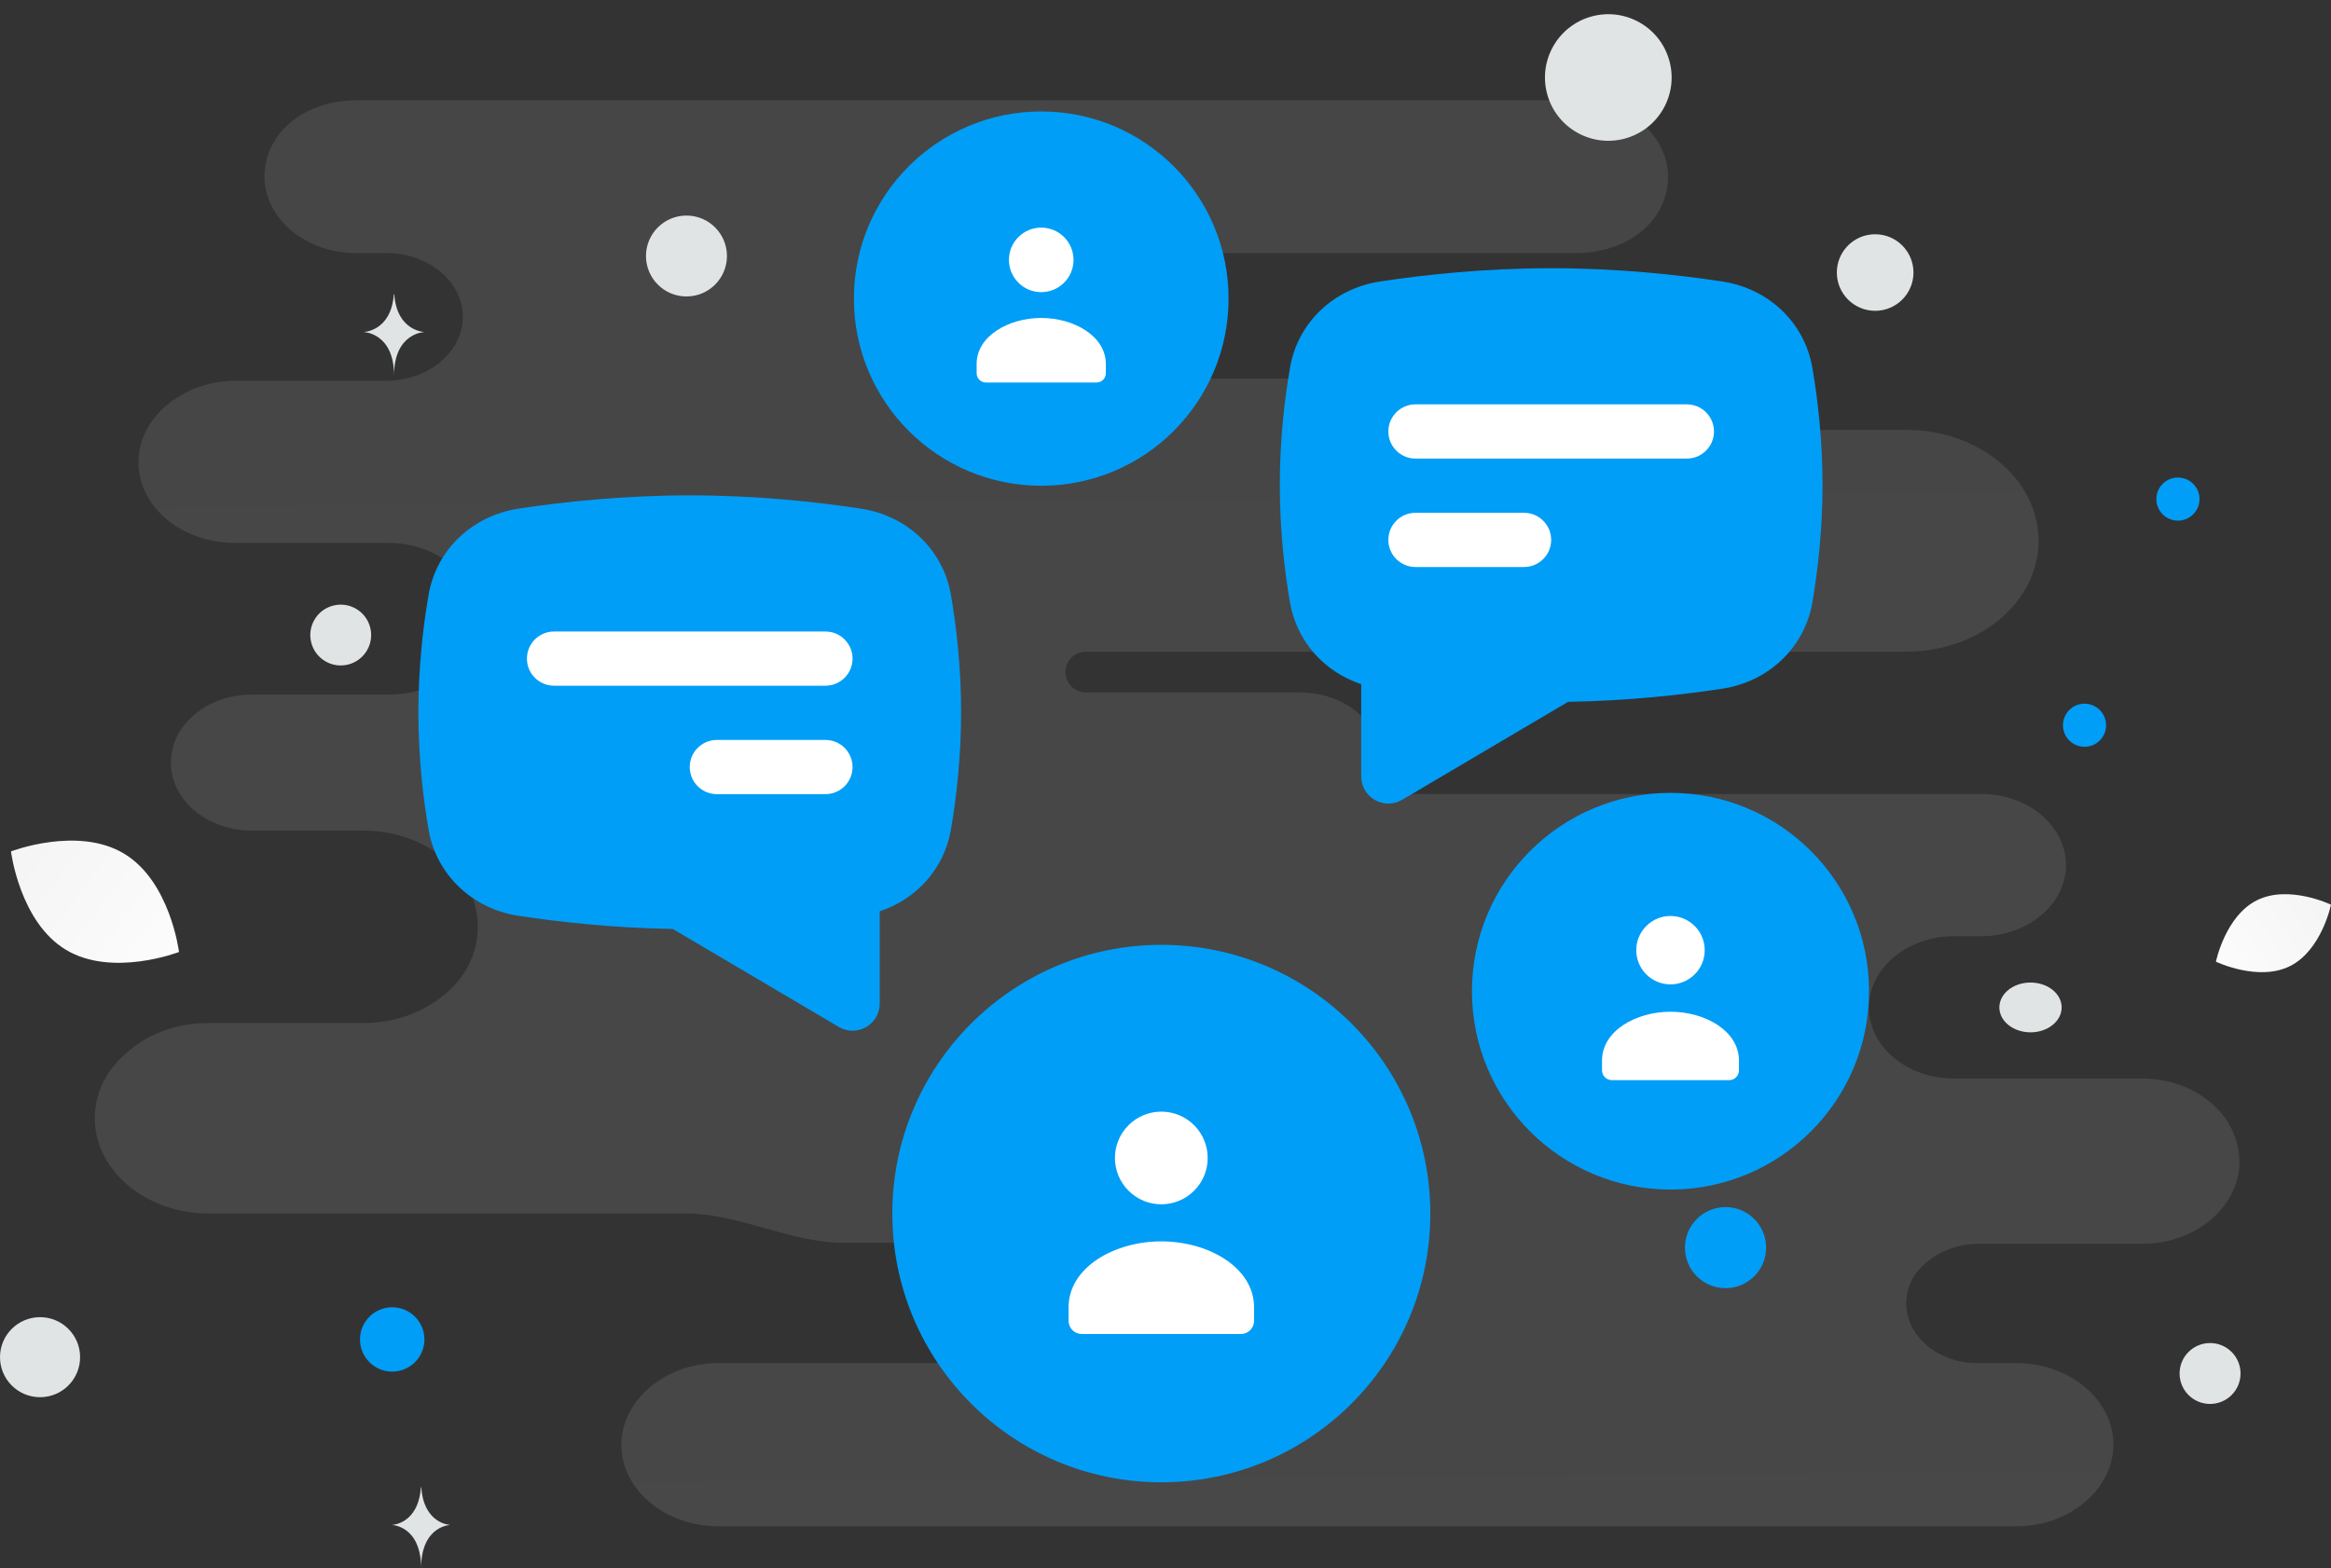 <?xml version="1.0" encoding="UTF-8"?>
<svg width="318px" height="214px" viewBox="0 0 318 214" version="1.1" xmlns="http://www.w3.org/2000/svg" xmlns:xlink="http://www.w3.org/1999/xlink">
    <rect x="0" y="0" width="318" height="214" fill="#333333" stroke="none"/>
    <title>support@1x</title>
    <defs>
        <linearGradient x1="52.132%" y1="96.911%" x2="50.766%" y2="-20.235%" id="linearGradient-1">
            <stop stop-color="#FFFFFF" offset="0%"></stop>
            <stop stop-color="#EEEEEE" offset="100%"></stop>
        </linearGradient>
        <linearGradient x1="-41.768%" y1="98.365%" x2="185.943%" y2="-23.613%" id="linearGradient-2">
            <stop stop-color="#FFFFFF" offset="0%"></stop>
            <stop stop-color="#EEEEEE" offset="100%"></stop>
        </linearGradient>
        <linearGradient x1="139.619%" y1="109.56%" x2="-82.52%" y2="-40.425%" id="linearGradient-3">
            <stop stop-color="#FFFFFF" offset="0%"></stop>
            <stop stop-color="#EEEEEE" offset="100%"></stop>
        </linearGradient>
    </defs>
    <g id="Page-1" stroke="none" stroke-width="1" fill="none" fill-rule="evenodd">
        <g id="desktop-1120-(1440)---8pt-copy-8" transform="translate(-572, -254)">
            <g id="support" transform="translate(572, 254)">
                <path d="M292.233,147.162 L266.533,147.162 C260.235,147.162 254.959,142.88 254.959,137.455 C254.959,134.743 256.321,132.316 258.363,130.603 C260.406,128.889 263.299,127.748 266.533,127.748 L270.277,127.748 C273.511,127.748 276.404,126.606 278.447,124.892 C280.489,123.179 281.851,120.752 281.851,118.04 C281.851,112.758 276.745,108.333 270.277,108.333 L191.78,108.333 C189.729,108.333 188.411,105.814 188.411,103.765 C188.411,98.626 183.475,94.486 177.348,94.486 L148.137,94.486 C146.598,94.486 145.351,93.24 145.351,91.702 C145.351,90.165 146.598,88.919 148.137,88.919 L260.065,88.919 C265.001,88.919 269.596,87.206 272.83,84.493 C276.064,81.781 278.106,77.926 278.106,73.787 C278.106,65.364 269.937,58.655 260.065,58.655 L202.256,58.655 C193.185,58.655 184.206,51.66 175.136,51.66 L142.86,51.66 C138.126,51.66 134.288,47.825 134.288,43.095 C134.288,38.364 138.126,34.53 142.86,34.53 L215.133,34.53 C218.537,34.53 221.771,33.388 223.983,31.532 C226.196,29.676 227.557,27.106 227.557,24.109 C227.557,18.398 221.941,13.688 215.133,13.688 L48.507,13.688 C45.103,13.688 41.87,14.83 39.657,16.685 C37.445,18.541 36.083,21.111 36.083,24.109 C36.083,29.819 41.7,34.53 48.507,34.53 L52.762,34.53 C58.379,34.53 63.144,38.384 63.144,43.237 C63.144,45.664 61.953,47.806 60.081,49.376 C58.209,50.946 55.656,51.946 52.762,51.946 L32.168,51.946 C28.594,51.946 25.19,53.23 22.807,55.229 C20.425,57.227 18.892,59.94 18.892,63.08 C18.892,69.219 24.85,74.072 31.998,74.072 L52.933,74.072 C59.741,74.072 65.357,78.783 65.357,84.493 C65.357,87.349 63.996,89.918 61.783,91.774 C59.571,93.63 56.507,94.771 53.103,94.771 L34.381,94.771 C31.317,94.771 28.594,95.771 26.552,97.484 C24.509,99.197 23.318,101.481 23.318,104.051 C23.318,109.19 28.253,113.329 34.381,113.329 L49.528,113.329 C58.209,113.329 65.187,119.182 65.187,126.463 C65.187,130.032 63.485,133.458 60.592,135.742 C57.698,138.169 53.783,139.596 49.528,139.596 L28.424,139.596 C24.169,139.596 20.254,141.024 17.531,143.45 C14.638,145.734 12.936,149.018 12.936,152.587 C12.936,159.724 19.914,165.577 28.424,165.577 L93.591,165.577 C100.789,165.577 107.858,169.574 115.055,169.574 L126.924,169.574 C131.461,169.574 135.139,173.249 135.139,177.782 C135.139,182.316 131.461,185.991 126.924,185.991 L98.035,185.991 C94.291,185.991 91.057,187.276 88.674,189.274 C86.291,191.273 84.76,194.128 84.76,197.126 C84.76,203.264 90.717,208.26 98.035,208.26 L275.043,208.26 C278.787,208.26 282.021,206.975 284.404,204.977 C286.787,202.978 288.319,200.124 288.319,197.126 C288.319,190.987 282.361,185.991 275.043,185.991 L269.767,185.991 C264.32,185.991 260.065,182.279 260.065,177.854 C260.065,175.57 261.086,173.571 262.959,172.144 C264.661,170.716 267.214,169.717 269.937,169.717 L292.233,169.717 C295.977,169.717 299.211,168.432 301.594,166.434 C303.977,164.435 305.508,161.58 305.508,158.582 C305.508,152.158 299.552,147.162 292.233,147.162 L292.233,147.162 Z" id="Path" fill="url(#linearGradient-1)" fill-rule="nonzero" opacity="0.1"></path>
                <path d="M312.387,131.833 C308.053,133.981 302.3,131.219 302.3,131.219 C302.3,131.219 303.578,124.974 307.915,122.829 C312.25,120.68 318,123.44 318,123.44 C318,123.44 316.721,129.684 312.387,131.833 L312.387,131.833 Z" id="Path" fill="url(#linearGradient-2)" fill-rule="nonzero"></path>
                <path d="M9.013,129.611 C15.342,133.402 24.422,129.898 24.422,129.898 C24.422,129.898 23.235,120.25 16.902,116.464 C10.573,112.674 1.497,116.173 1.497,116.173 C1.497,116.173 2.684,125.821 9.013,129.611 Z" id="Path" fill="url(#linearGradient-3)" fill-rule="nonzero"></path>
                <ellipse id="Oval" fill="#009EF7" fill-rule="nonzero" transform="translate(297.119, 68.098) rotate(180) translate(-297.119, -68.098) " cx="297.119" cy="68.098" rx="2.944" ry="2.941"></ellipse>
                <ellipse id="Oval" fill="#009EF7" fill-rule="nonzero" transform="translate(235.401, 170.236) rotate(180) translate(-235.401, -170.236) " cx="235.401" cy="170.236" rx="5.536" ry="5.532"></ellipse>
                <ellipse id="Oval" fill="#009EF7" fill-rule="nonzero" transform="translate(53.505, 182.765) scale(-1, 1) translate(-53.505, -182.765) " cx="53.505" cy="182.765" rx="4.394" ry="4.391"></ellipse>
                <ellipse id="Oval" fill="#009EF7" fill-rule="nonzero" transform="translate(284.376, 98.958) scale(-1, 1) translate(-284.376, -98.958) " cx="284.376" cy="98.958" rx="2.942" ry="2.94"></ellipse>
                <ellipse id="Oval" fill="#E1E4E5" fill-rule="nonzero" transform="translate(5.464, 185.185) scale(-1, 1) translate(-5.464, -185.185) " cx="5.464" cy="185.185" rx="5.464" ry="5.46"></ellipse>
                <ellipse id="Oval" fill="#E1E4E5" fill-rule="nonzero" transform="translate(301.502, 187.41) scale(-1, 1) translate(-301.502, -187.41) " cx="301.502" cy="187.41" rx="4.158" ry="4.155"></ellipse>
                <ellipse id="Oval" fill="#E1E4E5" fill-rule="nonzero" transform="translate(255.813, 37.186) scale(-1, 1) translate(-255.813, -37.186) " cx="255.813" cy="37.186" rx="5.227" ry="5.223"></ellipse>
                <ellipse id="Oval" fill="#E1E4E5" fill-rule="nonzero" transform="translate(46.483, 86.651) scale(-1, 1) rotate(105) translate(-46.483, -86.651) " cx="46.483" cy="86.651" rx="4.148" ry="4.151"></ellipse>
                <ellipse id="Oval" fill="#E1E4E5" fill-rule="nonzero" transform="translate(93.649, 34.932) scale(-1, 1) translate(-93.649, -34.932) " cx="93.649" cy="34.932" rx="5.523" ry="5.519"></ellipse>
                <ellipse id="Oval" fill="#E1E4E5" fill-rule="nonzero" transform="translate(277.006, 137.462) scale(-1, 1) translate(-277.006, -137.462) " cx="277.006" cy="137.462" rx="4.249" ry="3.396"></ellipse>
                <ellipse id="Oval" fill="#E1E4E5" fill-rule="nonzero" transform="translate(219.408, 10.574) scale(-1, 1) rotate(105) translate(-219.408, -10.574) " cx="219.408" cy="10.574" rx="8.634" ry="8.64"></ellipse>
                <path d="M53.726,40.151 L53.787,40.151 C54.145,45.224 57.921,45.303 57.921,45.303 C57.921,45.303 53.757,45.384 53.757,51.247 C53.757,45.384 49.593,45.303 49.593,45.303 C49.593,45.303 53.368,45.224 53.726,40.151 Z M57.417,202.937 L57.475,202.937 C57.819,207.996 61.445,208.074 61.445,208.074 C61.445,208.074 57.447,208.154 57.447,214 C57.447,208.154 53.449,208.074 53.449,208.074 C53.449,208.074 57.073,207.996 57.417,202.937 L57.417,202.937 Z" id="Shape" fill="#E1E4E5" fill-rule="nonzero"></path>
                <ellipse id="Oval" fill="#009EF7" fill-rule="nonzero" transform="translate(158.43, 165.589) scale(-1, 1) translate(-158.43, -165.589) " cx="158.43" cy="165.589" rx="36.697" ry="36.668"></ellipse>
                <path d="M171.084,178.418 L171.084,180.222 C171.083,181.219 170.274,182.026 169.276,182.026 L147.584,182.026 C146.586,182.026 145.777,181.219 145.776,180.222 L145.776,178.389 C145.776,172.929 152.027,169.382 158.43,169.382 C164.833,169.382 171.084,172.931 171.084,178.389 M162.904,153.532 C165.375,156.001 165.375,160.004 162.904,162.472 C160.433,164.941 156.427,164.941 153.956,162.472 C151.485,160.004 151.485,156.001 153.956,153.532 C156.427,151.063 160.433,151.063 162.904,153.532 L162.904,153.532 Z" id="Shape" fill="#FFFFFF"></path>
                <ellipse id="Oval" fill="#009EF7" fill-rule="nonzero" transform="translate(227.892, 135.25) scale(-1, 1) translate(-227.892, -135.25) " cx="227.892" cy="135.25" rx="27.086" ry="27.064"></ellipse>
                <path d="M237.232,144.719 L237.232,146.051 C237.231,146.787 236.634,147.383 235.897,147.383 L219.886,147.383 C219.15,147.383 218.552,146.787 218.552,146.051 L218.552,144.698 C218.552,140.668 223.166,138.05 227.892,138.05 C232.618,138.05 237.232,140.67 237.232,144.698 M231.194,126.351 C233.018,128.173 233.018,131.128 231.194,132.95 C229.37,134.773 226.413,134.773 224.59,132.95 C222.766,131.128 222.766,128.173 224.59,126.351 C226.413,124.529 229.37,124.529 231.194,126.351 Z" id="Shape" fill="#FFFFFF"></path>
                <ellipse id="Oval" fill="#009EF7" fill-rule="nonzero" transform="translate(142.047, 40.744) scale(-1, 1) translate(-142.047, -40.744) " cx="142.047" cy="40.744" rx="25.557" ry="25.537"></ellipse>
                <path d="M150.86,49.678 L150.86,50.935 C150.86,51.629 150.296,52.191 149.601,52.191 L134.494,52.191 C133.799,52.191 133.236,51.629 133.235,50.935 L133.235,49.658 C133.235,45.856 137.588,43.385 142.048,43.385 C146.507,43.385 150.86,45.857 150.86,49.658 M145.163,32.347 C146.884,34.066 146.884,36.854 145.163,38.573 C143.442,40.293 140.652,40.293 138.931,38.573 C137.211,36.854 137.211,34.066 138.931,32.347 C140.652,30.627 143.442,30.627 145.163,32.347 Z" id="Shape" fill="#FFFFFF"></path>
                <polygon id="Path" fill="#009EF7" fill-rule="nonzero" points="244.028 70.113 244.028 52.827 237.8 42.731 196.557 41.072 179.811 46.465 178.703 67.485 179.811 86.016 187.699 90.995 190.329 104.409 210.397 92.516 230.603 90.995 244.028 83.804 244.028 70.113"></polygon>
                <path d="M193.104,88.018 L193.104,99.462 L211.844,88.397 L213.803,88.365 C221.591,88.238 228.601,87.454 233.841,86.657 C237.149,86.155 239.447,83.848 239.947,80.952 C240.639,76.934 241.229,71.845 241.229,66.189 C241.229,60.534 240.639,55.444 239.947,51.427 C239.447,48.53 237.149,46.224 233.841,45.721 C228.109,44.849 220.27,43.995 211.614,43.995 C202.957,43.995 195.118,44.849 189.386,45.721 C186.078,46.224 183.78,48.53 183.28,51.427 C182.588,55.444 181.998,60.534 181.998,66.189 C181.998,71.845 182.588,76.934 183.28,80.952 C183.714,83.467 185.472,85.482 188.036,86.334 L193.104,88.018 Z M175.984,50.171 C177.058,43.939 182.015,39.358 188.272,38.407 C194.267,37.496 202.491,36.597 211.614,36.597 C220.737,36.597 228.96,37.496 234.955,38.407 C241.212,39.358 246.169,43.939 247.243,50.171 C247.992,54.514 248.633,60.031 248.633,66.189 C248.633,72.347 247.992,77.864 247.243,82.207 C246.169,88.439 241.212,93.02 234.955,93.971 C229.471,94.805 222.121,95.628 213.924,95.762 L191.285,109.129 C188.818,110.586 185.7,108.808 185.7,105.944 L185.7,93.354 C180.69,91.69 176.906,87.557 175.984,82.207 C175.235,77.864 174.594,72.347 174.594,66.189 C174.594,60.031 175.235,54.514 175.984,50.171 L175.984,50.171 Z" id="Shape" fill="#009EF7"></path>
                <path d="M193.104,55.174 C191.059,55.174 189.402,56.83 189.402,58.873 C189.402,60.916 191.059,62.572 193.104,62.572 L230.123,62.572 C232.168,62.572 233.826,60.916 233.826,58.873 C233.826,56.83 232.168,55.174 230.123,55.174 L193.104,55.174 L193.104,55.174 Z M193.104,69.97 C191.059,69.97 189.402,71.626 189.402,73.669 C189.402,75.712 191.059,77.368 193.104,77.368 L207.912,77.368 C209.956,77.368 211.614,75.712 211.614,73.669 C211.614,71.626 209.956,69.97 207.912,69.97 L193.104,69.97 L193.104,69.97 Z" id="Shape" fill="#FFFFFF"></path>
                <polygon id="Path" fill="#009EF7" fill-rule="nonzero" points="61.682 101.106 61.682 83.819 67.91 73.724 109.153 72.065 125.899 77.458 127.006 98.478 125.899 117.009 118.01 121.988 115.381 135.402 95.313 123.509 75.107 121.988 61.682 114.797 61.682 101.106"></polygon>
                <path d="M112.606,119.011 L112.606,130.455 L93.866,119.39 L91.907,119.358 C84.119,119.231 77.11,118.447 71.868,117.65 C68.561,117.147 66.262,114.841 65.763,111.944 C65.07,107.927 64.481,102.837 64.481,97.182 C64.481,91.527 65.07,86.437 65.763,82.42 C66.262,79.523 68.561,77.217 71.868,76.714 C77.601,75.842 85.44,74.988 94.096,74.988 C102.753,74.988 110.592,75.842 116.324,76.714 C119.632,77.217 121.93,79.523 122.429,82.42 C123.122,86.437 123.712,91.527 123.712,97.182 C123.712,102.837 123.122,107.927 122.429,111.944 C121.996,114.46 120.237,116.476 117.673,117.327 L112.606,119.011 Z M129.726,81.164 C128.652,74.932 123.694,70.351 117.438,69.4 C111.443,68.489 103.219,67.59 94.096,67.59 C84.973,67.59 76.749,68.489 70.755,69.4 C64.498,70.351 59.541,74.932 58.467,81.164 C57.718,85.507 57.077,91.024 57.077,97.182 C57.077,103.34 57.718,108.857 58.467,113.2 C59.541,119.432 64.498,124.013 70.755,124.964 C76.239,125.798 83.589,126.621 91.786,126.755 L114.425,140.122 C116.893,141.579 120.01,139.801 120.01,136.937 L120.01,124.347 C125.02,122.683 128.804,118.55 129.726,113.2 C130.475,108.857 131.116,103.34 131.116,97.182 C131.116,91.024 130.475,85.507 129.726,81.164 Z" id="Shape" fill="#009EF7"></path>
                <path d="M112.606,86.167 C114.65,86.167 116.308,87.823 116.308,89.866 C116.308,91.909 114.65,93.565 112.606,93.565 L75.586,93.565 C73.542,93.565 71.885,91.909 71.885,89.866 C71.885,87.823 73.542,86.167 75.586,86.167 L112.606,86.167 L112.606,86.167 Z M112.606,100.963 C114.65,100.963 116.308,102.619 116.308,104.662 C116.308,105.643 115.918,106.584 115.223,107.278 C114.529,107.971 113.588,108.361 112.606,108.361 L97.798,108.361 C96.816,108.361 95.875,107.971 95.18,107.278 C94.486,106.584 94.096,105.643 94.096,104.662 C94.096,102.619 95.754,100.963 97.798,100.963 L112.606,100.963 Z" id="Shape" fill="#FFFFFF"></path>
            </g>
        </g>
    </g>
</svg>